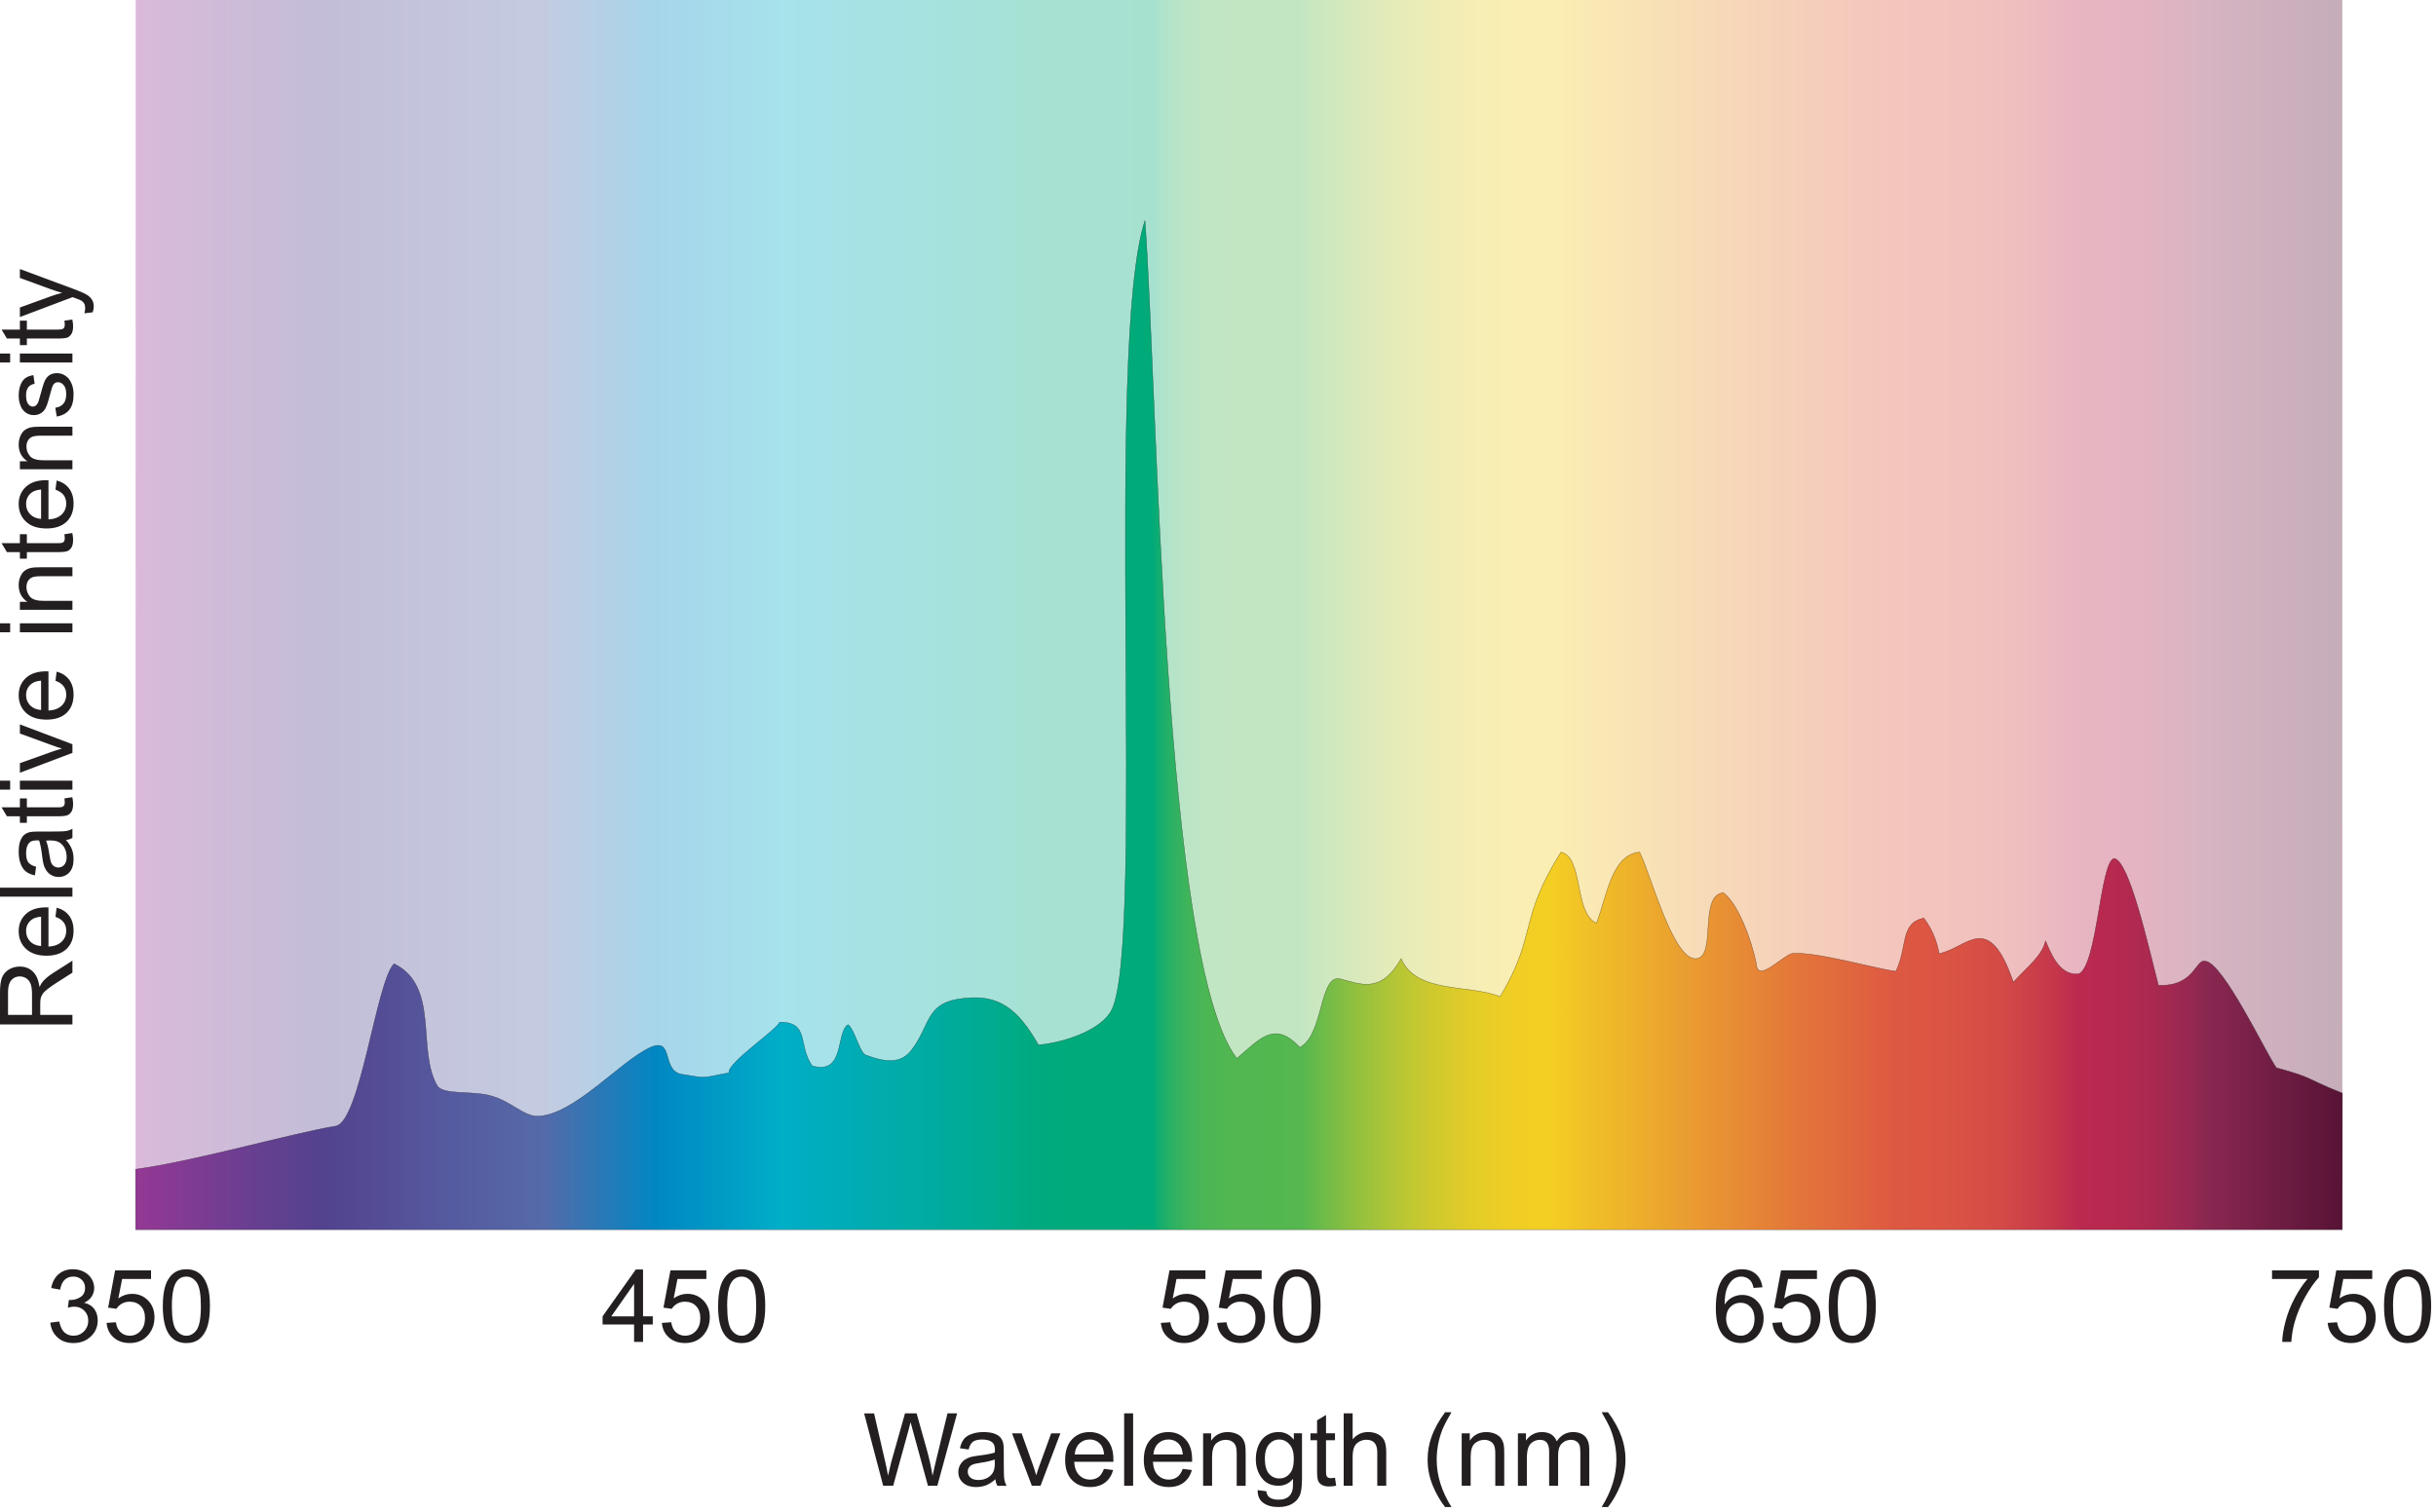 
        <svg xmlns:rdf="http://www.w3.org/1999/02/22-rdf-syntax-ns#" xmlns="http://www.w3.org/2000/svg" xmlns:cc="http://creativecommons.org/ns#" xmlns:xlink="http://www.w3.org/1999/xlink" xmlns:dc="http://purl.org/dc/elements/1.1/" x="0px" y="0px" width="501" height="311" viewBox="0 0 501 311" xml:space="preserve">
            <title>Light: metal halide spectra</title>
            <desc xmlns:ian_image_library="https://ian.umces.edu/media-library/">
                <ian_image_library:title>Light: metal halide spectra</ian_image_library:title>
                <ian_image_library:descr>Illustration of metal halide light spectra</ian_image_library:descr>
                <ian_image_library:scene>
                    <ian_image_library:contains>science, scientific, research, experimental, test, graph, metal, halide, spectra, spectrum, light, energy, wavelength, relative, intensity</ian_image_library:contains>
                    <ian_image_library:when>2003-01-01</ian_image_library:when>
                </ian_image_library:scene>
            </desc>
            
 <defs></defs>
 <linearGradient id="ian_symbols_8591c9f8f9dd6ea49d38b35e874c74bd" y2="149.16" gradientUnits="userSpaceOnUse" x2="481.74" y1="149.16" x1="27.885">
  <stop stop-color="#943895" offset="0"/>
  <stop stop-color="#683F90" offset=".053"/>
  <stop stop-color="#53428E" offset=".084"/>
  <stop stop-color="#55599E" offset=".14"/>
  <stop stop-color="#556AA9" offset=".185"/>
  <stop stop-color="#0087C3" offset=".236"/>
  <stop stop-color="#00ADC7" offset=".292"/>
  <stop stop-color="#00AB91" offset=".388"/>
  <stop stop-color="#00AB8F" offset=".389"/>
  <stop stop-color="#00AA82" offset=".403"/>
  <stop stop-color="#00AA7B" offset=".42"/>
  <stop stop-color="#00AA79" offset=".461"/>
  <stop stop-color="#19AE6D" offset=".465"/>
  <stop stop-color="#2FB162" offset=".471"/>
  <stop stop-color="#40B45A" offset=".477"/>
  <stop stop-color="#4BB654" offset=".485"/>
  <stop stop-color="#52B751" offset=".497"/>
  <stop stop-color="#54B750" offset=".528"/>
  <stop stop-color="#5EB94D" offset=".532"/>
  <stop stop-color="#8BBF40" offset=".55"/>
  <stop stop-color="#B1C536" offset=".569"/>
  <stop stop-color="#CEC92E" offset=".587"/>
  <stop stop-color="#E2CC28" offset=".605"/>
  <stop stop-color="#EFCE24" offset=".623"/>
  <stop stop-color="#F3CF23" offset=".64"/>
  <stop stop-color="#F0C127" offset=".657"/>
  <stop stop-color="#E3763A" offset=".753"/>
  <stop stop-color="#DD5842" offset=".798"/>
  <stop stop-color="#DA5443" offset=".823"/>
  <stop stop-color="#D24946" offset=".847"/>
  <stop stop-color="#C5374B" offset=".869"/>
  <stop stop-color="#BB294F" offset=".881"/>
  <stop stop-color="#B7294F" offset=".897"/>
  <stop stop-color="#AA2950" offset=".914"/>
  <stop stop-color="#962851" offset=".931"/>
  <stop stop-color="#8A2851" offset=".938"/>
  <stop stop-color="#571335" offset="1"/>
 </linearGradient>
 <path stroke="#231F20" stroke-width=".079" d="m27.885 240.52c11.929-1.574 31.761-7.313 41.164-8.877 5.065-.847 8.342-29.738 11.993-33.39 9.445 4.604 4.605 17.755 8.867 25.048 1.178 2.013 6.896 1.006 10.966 2.088 4.251 1.135 6.885 4.305 9.734 4.219 7.496-.214 16.919-11.318 23.13-14.135 4.937-2.238 2.195 4.829 6.521 5.525 5.644.91 3.802.739 9.648-.311-.354-2.066 9.916-8.867 10.44-10.43 6.254 0 3.651 4.689 6.693 8.995 6.863 1.959 4.786-6.907 7.389-8.481 1.413 1.156 2.355 5.782 3.651 6.265 4.176 1.563 7.229 1.788 9.392-1.039 3.779-4.937 2.977-9.306 9.391-10.44 8.524-1.499 12.529 2.088 16.695 9.391 4.572-.353 12.968-2.795 15.131-7.303 6.864-14.296-1.563-136.69 6.789-162.26 2.603 35.477 3.651 152.86 18.9 172.34 4.572-3.822 7.699-7.999 12.925-2.259 4.969-2.495 4.016-15.174 8.343-14.093 4.176 1.05 8.353 3.138 12.518-4.165 3.138 7.303 14.093 5.215 20.357 7.816 7.753-12.946 3.651-15.645 12.518-29.737 4.69 1.05 2.613 12.529 7.304 14.617 2.195-5.718 3.127-14.092 8.866-14.617 2.313 4.604 6.789 21.921 11.479 21.921 4.54 0 .524-13.043 5.74-13.568 2.912 2.109 5.739 9.392 6.778 14.606.225 4.102 5.344-1.617 7.313-2.088 4.69-.524 17.209 3.127 21.385 3.651 2.474-4.969.782-9.905 5.74-10.955 2.088 2.613 3.009 5.997 3.127 7.304 5.739-1.039 10.184-9.124 15.302 5.89 3.224-3.545 5.837-5.365 6.618-8.492.835 1.746 2.603 7.304 6.864 6.769 3.813-1.821 4.348-22.949 7.218-23.73 3.127.268 7.1 18.258 9.134 26.086 7.561.268 7.561-5.472 9.648-4.958 3.651.268 12.529 19.051 14.606 21.92 8.053 2.217 5.536 2.024 13.578 5.226l-.011 28.057h-453.82l-.025-12.42z" fill="url(#ian_symbols_8591c9f8f9dd6ea49d38b35e874c74bd)"/>
 <linearGradient id="ian_symbols_dbb1ddbc3976d9a4851b2cf460bdcf06" y2="126.47" gradientUnits="userSpaceOnUse" x2="481.74" y1="126.47" x1="27.885">
  <stop stop-color="#943895" offset="0"/>
  <stop stop-color="#683F90" offset=".053"/>
  <stop stop-color="#53428E" offset=".084"/>
  <stop stop-color="#55599E" offset=".14"/>
  <stop stop-color="#556AA9" offset=".185"/>
  <stop stop-color="#0087C3" offset=".236"/>
  <stop stop-color="#00ADC7" offset=".292"/>
  <stop stop-color="#00AB91" offset=".388"/>
  <stop stop-color="#00AB8F" offset=".389"/>
  <stop stop-color="#00AA82" offset=".403"/>
  <stop stop-color="#00AA7B" offset=".42"/>
  <stop stop-color="#00AA79" offset=".461"/>
  <stop stop-color="#19AE6D" offset=".465"/>
  <stop stop-color="#2FB162" offset=".471"/>
  <stop stop-color="#40B45A" offset=".477"/>
  <stop stop-color="#4BB654" offset=".485"/>
  <stop stop-color="#52B751" offset=".497"/>
  <stop stop-color="#54B750" offset=".528"/>
  <stop stop-color="#5EB94D" offset=".532"/>
  <stop stop-color="#8BBF40" offset=".55"/>
  <stop stop-color="#B1C536" offset=".569"/>
  <stop stop-color="#CEC92E" offset=".587"/>
  <stop stop-color="#E2CC28" offset=".605"/>
  <stop stop-color="#EFCE24" offset=".623"/>
  <stop stop-color="#F3CF23" offset=".64"/>
  <stop stop-color="#F0C127" offset=".657"/>
  <stop stop-color="#E3763A" offset=".753"/>
  <stop stop-color="#DD5842" offset=".798"/>
  <stop stop-color="#DA5443" offset=".823"/>
  <stop stop-color="#D24946" offset=".847"/>
  <stop stop-color="#C5374B" offset=".869"/>
  <stop stop-color="#BB294F" offset=".881"/>
  <stop stop-color="#B7294F" offset=".897"/>
  <stop stop-color="#AA2950" offset=".914"/>
  <stop stop-color="#962851" offset=".931"/>
  <stop stop-color="#8A2851" offset=".938"/>
  <stop stop-color="#571335" offset="1"/>
 </linearGradient>
 <polygon opacity=".35" points="481.74 252.94 481.73 0 27.906 0 27.885 252.94" fill="url(#ian_symbols_dbb1ddbc3976d9a4851b2cf460bdcf06)"/>
 <path d="m181.64 305.63l-3.919-14.896h2.045l2.249 9.776c.246 1.007.45 2.024.621 3.041.375-1.595.6-2.506.653-2.763l2.838-10.055h2.388l2.12 7.549c.525 1.874.89 3.631 1.157 5.269.203-.942.46-2.034.749-3.244l2.324-9.573h1.98l-4.068 14.896h-1.928l-3.105-11.341c-.257-.953-.418-1.542-.472-1.745-.171.664-.321 1.253-.449 1.745l-3.127 11.341h-2.05z" fill="#231F20"/>
 <path d="m204.74 304.27c-.664.589-1.307.996-1.928 1.253-.632.235-1.307.364-2.023.364-1.188 0-2.099-.311-2.73-.889-.643-.567-.964-1.307-.964-2.206 0-.535.128-1.007.364-1.456.235-.429.557-.782.941-1.061.396-.257.836-.45 1.317-.589.364-.097.91-.183 1.639-.278 1.478-.183 2.56-.375 3.255-.632.011-.235.011-.407.011-.472 0-.76-.171-1.274-.514-1.585-.471-.417-1.167-.61-2.088-.61-.856 0-1.488.15-1.896.439-.418.3-.718.846-.91 1.617l-1.788-.257c.16-.771.428-1.371.792-1.863.375-.472.91-.836 1.617-1.071.707-.268 1.521-.396 2.441-.396s1.66.118 2.238.321c.578.226.996.493 1.264.825.278.343.46.749.567 1.253.064.321.097.878.097 1.691v2.431c0 1.703.031 2.784.117 3.245.075.449.225.867.45 1.285h-1.874c-.22-.35-.37-.80-.41-1.33zm-.18-4.05c-.653.257-1.649.504-2.967.686-.749.107-1.274.235-1.585.375-.311.128-.546.321-.717.589-.172.246-.258.546-.258.867 0 .481.193.889.558 1.21.374.321.91.493 1.627.493.707 0 1.328-.15 1.885-.461.547-.311.953-.729 1.21-1.274.193-.407.289-1.007.289-1.82l-.04-.67z" fill="#231F20"/>
 <path d="m212.22 305.63l-4.08-10.794h1.971l2.313 6.457c.246.706.482 1.424.696 2.185.16-.578.386-1.264.675-2.057l2.398-6.585h1.896l-4.091 10.794h-1.79z" fill="#231F20"/>
 <path d="m227.05 302.15l1.885.235c-.3 1.104-.856 1.96-1.649 2.57-.813.621-1.842.932-3.095.932-1.574 0-2.827-.493-3.748-1.467-.921-.985-1.381-2.346-1.381-4.091 0-1.831.46-3.245 1.402-4.241.932-1.006 2.131-1.51 3.631-1.51 1.445 0 2.612.493 3.533 1.489.899.974 1.36 2.355 1.36 4.154v.472h-8.063c.064 1.188.407 2.099 1.007 2.73.61.61 1.359.932 2.27.932.675 0 1.242-.183 1.725-.525.46-.35.83-.90 1.11-1.67zm-6.02-2.97h6.039c-.075-.91-.311-1.584-.686-2.023-.6-.718-1.349-1.05-2.28-1.05-.836 0-1.542.278-2.121.836-.56.54-.88 1.3-.95 2.23z" fill="#231F20"/>
 <path d="m231.2 305.63v-14.9h1.842v14.896h-1.84z" fill="#231F20"/>
 <path d="m243.24 302.15l1.885.235c-.3 1.104-.856 1.96-1.66 2.57-.803.621-1.831.932-3.084.932-1.574 0-2.827-.493-3.748-1.467-.921-.985-1.392-2.346-1.392-4.091 0-1.831.471-3.245 1.402-4.241.932-1.006 2.142-1.51 3.641-1.51 1.436 0 2.613.493 3.523 1.489.921.974 1.371 2.355 1.371 4.154v.472h-8.063c.063 1.188.406 2.099.995 2.73.621.61 1.36.932 2.271.932.675 0 1.253-.183 1.725-.525.49-.35.86-.90 1.14-1.67zm-6.03-2.97h6.051c-.086-.91-.311-1.584-.696-2.023-.578-.718-1.339-1.05-2.271-1.05-.846 0-1.553.278-2.12.836-.57.54-.88 1.3-.96 2.23z" fill="#231F20"/>
 <path d="m247.44 305.63v-10.794h1.649v1.521c.793-1.189 1.928-1.778 3.416-1.778.653 0 1.242.129 1.788.354.547.235.953.546 1.221.921s.461.825.568 1.36c.063.332.106.921.106 1.777v6.64h-1.842v-6.554c0-.761-.075-1.307-.214-1.671-.14-.375-.396-.675-.75-.889-.364-.225-.781-.343-1.264-.343-.771 0-1.445.257-2.002.739-.557.503-.836 1.445-.836 2.816v5.9h-1.86z" fill="#231F20"/>
 <path d="m258.65 306.52l1.788.235c.064.557.279.964.621 1.231.45.332 1.071.503 1.854.503.846 0 1.499-.171 1.959-.503.461-.332.771-.813.932-1.424.097-.364.14-1.146.129-2.356-.793.953-1.799 1.414-2.988 1.414-1.488 0-2.634-.525-3.447-1.606-.814-1.061-1.221-2.346-1.221-3.845 0-1.038.182-2.002.557-2.869.375-.868.91-1.542 1.617-2.014.706-.471 1.541-.718 2.494-.718 1.274 0 2.324.536 3.148 1.585v-1.327h1.682v9.326c0 1.692-.172 2.881-.514 3.577-.332.718-.879 1.264-1.617 1.671-.739.406-1.649.6-2.73.6-1.285 0-2.324-.279-3.116-.868-.78-.56-1.17-1.44-1.14-2.6zm1.49-6.48c0 1.424.278 2.441.835 3.105.578.653 1.285.975 2.142.975.846 0 1.553-.321 2.12-.975.578-.643.856-1.671.856-3.052 0-1.317-.289-2.324-.878-2.978-.589-.675-1.296-1.007-2.131-1.007-.813 0-1.51.332-2.088.975-.57.68-.86 1.65-.86 2.96z" fill="#231F20"/>
 <path d="m274.56 303.99l.246 1.628c-.524.096-.985.149-1.392.149-.664 0-1.178-.096-1.542-.321-.364-.192-.621-.471-.771-.824-.149-.332-.225-1.05-.225-2.152v-6.211h-1.36v-1.424h1.36v-2.678l1.842-1.103v3.78h1.842v1.424h-1.842v6.308c0 .535.032.867.097 1.006.063.161.171.268.311.364.149.086.354.129.632.129.20-.02.46-.05.80-.09z" fill="#231F20"/>
 <path d="m276.35 305.63v-14.9h1.842v5.333c.847-.996 1.906-1.489 3.202-1.489.792 0 1.478.172 2.066.482.589.321 1.007.738 1.253 1.296.257.557.386 1.37.386 2.42v6.854h-1.842v-6.854c0-.921-.203-1.574-.589-2.003-.396-.417-.942-.61-1.66-.61-.535 0-1.038.14-1.51.418-.471.268-.813.653-1.007 1.135-.203.493-.3 1.146-.3 2.003v5.911h-1.84z" fill="#231F20"/>
 <path d="m297.21 310.01c-1.007-1.264-1.853-2.753-2.56-4.466-.696-1.703-1.038-3.47-1.038-5.301 0-1.606.257-3.159.781-4.626.61-1.724 1.553-3.427 2.816-5.119h1.307c-.825 1.414-1.36 2.41-1.628 3.021-.418.921-.739 1.906-.975 2.923-.289 1.264-.438 2.527-.438 3.823 0 3.256 1.017 6.5 3.041 9.745h-1.31z" fill="#231F20"/>
 <path d="m300.62 305.63v-10.794h1.66v1.521c.781-1.189 1.927-1.778 3.416-1.778.643 0 1.242.129 1.788.354.535.235.953.546 1.221.921s.461.825.567 1.36c.064.332.097.921.097 1.777v6.64h-1.842v-6.554c0-.761-.064-1.307-.215-1.671-.139-.375-.385-.675-.749-.889-.354-.225-.782-.343-1.274-.343-.761 0-1.424.257-1.981.739-.567.503-.846 1.445-.846 2.816v5.9h-1.85z" fill="#231F20"/>
 <path d="m312.18 305.63v-10.794h1.659v1.51c.332-.515.782-.953 1.35-1.274.557-.321 1.199-.493 1.917-.493.803 0 1.456.172 1.971.504.514.343.867.813 1.081 1.402.856-1.274 1.981-1.906 3.352-1.906 1.082 0 1.906.311 2.484.899.578.601.867 1.511.867 2.742v7.41h-1.842v-6.8c0-.729-.053-1.253-.171-1.574-.129-.321-.343-.589-.653-.771-.311-.214-.675-.311-1.103-.311-.761 0-1.393.268-1.896.771-.504.503-.75 1.306-.75 2.42v6.265h-1.842v-7.004c0-.813-.149-1.424-.45-1.831-.3-.407-.781-.621-1.456-.621-.514 0-.996.14-1.424.407-.439.268-.761.675-.953 1.188-.192.535-.3 1.274-.3 2.271v5.59h-1.85z" fill="#231F20"/>
 <path d="m330.71 310.01h-1.307c2.024-3.245 3.031-6.489 3.031-9.745 0-1.274-.14-2.549-.429-3.791-.246-1.027-.557-1.991-.964-2.923-.268-.621-.813-1.628-1.639-3.053h1.307c1.264 1.692 2.206 3.396 2.816 5.119.514 1.467.781 3.02.781 4.626 0 1.831-.353 3.598-1.049 5.301-.70 1.7-1.55 3.19-2.55 4.46z" fill="#231F20"/>
 <path d="m10.344 272.07l1.842-.235c.204 1.028.568 1.777 1.06 2.238.503.449 1.114.686 1.853.686.857 0 1.585-.3 2.174-.889.579-.601.878-1.328.878-2.206 0-.836-.279-1.521-.825-2.067s-1.242-.813-2.078-.813c-.342 0-.782.064-1.285.203l.203-1.596c.118.011.214.021.289.021.782 0 1.478-.203 2.11-.61.621-.406.932-1.038.932-1.885 0-.663-.225-1.221-.675-1.659-.46-.439-1.039-.664-1.756-.664-.707 0-1.307.225-1.778.675-.471.449-.771 1.113-.91 2.013l-1.842-.332c.225-1.221.728-2.174 1.521-2.858.792-.675 1.777-1.007 2.956-1.007.814 0 1.563.171 2.249.524.675.343 1.2.824 1.563 1.424.364.601.546 1.242.546 1.928 0 .643-.182 1.221-.525 1.757-.343.524-.856.942-1.531 1.264.878.203 1.563.621 2.056 1.252.482.643.728 1.436.728 2.399 0 1.296-.471 2.388-1.424 3.287-.942.899-2.142 1.35-3.598 1.35-1.317 0-2.388-.386-3.255-1.167-.857-.78-1.349-1.79-1.478-3.03z" fill="#231F20"/>
 <path d="m21.92 272.12l1.906-.128c.15.91.482 1.605.996 2.066.503.46 1.135.696 1.863.696.899 0 1.638-.332 2.238-.996s.899-1.542.899-2.635c0-1.038-.289-1.853-.867-2.463-.578-.6-1.338-.899-2.302-.899-.6 0-1.135.14-1.596.407-.471.278-.835.621-1.114 1.06l-1.703-.246 1.435-7.667h7.389v1.767h-5.943l-.782 3.994c.889-.621 1.831-.932 2.806-.932 1.306 0 2.398.45 3.288 1.35.889.899 1.338 2.056 1.338 3.47 0 1.35-.386 2.517-1.178 3.502-.953 1.199-2.249 1.799-3.897 1.799-1.36 0-2.463-.375-3.309-1.136-.857-.74-1.349-1.74-1.467-3z" fill="#231F20"/>
 <path d="m33.485 268.68c0-1.756.182-3.17.535-4.251.364-1.071.9-1.906 1.617-2.474.717-.578 1.617-.867 2.699-.867.792 0 1.499.16 2.099.481.61.321 1.103.782 1.488 1.382.396.61.696 1.349.921 2.217.225.867.332 2.045.332 3.512 0 1.746-.182 3.159-.535 4.241-.354 1.07-.899 1.905-1.606 2.484-.717.578-1.617.867-2.698.867-1.435 0-2.56-.504-3.384-1.531-.975-1.24-1.468-3.27-1.468-6.06zm1.864 0c0 2.452.289 4.069.867 4.873.568.803 1.274 1.21 2.121 1.21.835 0 1.542-.407 2.109-1.21.578-.804.867-2.432.867-4.873s-.289-4.069-.856-4.872c-.578-.803-1.285-1.21-2.142-1.21-.846 0-1.521.354-2.024 1.06-.621.90-.942 2.57-.942 5.02z" fill="#231F20"/>
 <path d="m130.41 276.03v-3.577h-6.479v-1.681l6.832-9.638h1.488v9.638h2.002v1.681h-2.002v3.577h-1.84zm0-5.25v-6.693l-4.69 6.693h4.69z" fill="#231F20"/>
 <path d="m136.13 272.12l1.917-.128c.14.91.46 1.605.975 2.066.514.46 1.146.696 1.874.696.889 0 1.639-.332 2.238-.996s.899-1.542.899-2.635c0-1.038-.289-1.853-.868-2.463-.578-.6-1.349-.899-2.302-.899-.6 0-1.135.14-1.596.407-.471.278-.835.621-1.113 1.06l-1.703-.246 1.435-7.667h7.39v1.767h-5.943l-.782 3.994c.879-.621 1.831-.932 2.806-.932 1.307 0 2.399.45 3.288 1.35s1.338 2.056 1.338 3.47c0 1.35-.396 2.517-1.178 3.502-.953 1.199-2.249 1.799-3.897 1.799-1.36 0-2.463-.375-3.32-1.136-.86-.74-1.35-1.74-1.46-3z" fill="#231F20"/>
 <path d="m147.69 268.68c0-1.756.182-3.17.535-4.251.354-1.071.899-1.906 1.617-2.474.718-.578 1.606-.867 2.688-.867.804 0 1.499.16 2.109.481s1.104.782 1.489 1.382c.396.61.695 1.349.921 2.217.225.867.332 2.045.332 3.512 0 1.746-.183 3.159-.536 4.241-.354 1.07-.899 1.905-1.605 2.484-.729.578-1.617.867-2.71.867-1.424 0-2.559-.504-3.373-1.531-.98-1.24-1.47-3.27-1.47-6.06zm1.87 0c0 2.452.289 4.069.867 4.873.567.803 1.274 1.21 2.109 1.21.847 0 1.553-.407 2.12-1.21.579-.804.868-2.432.868-4.873s-.289-4.069-.857-4.872c-.578-.803-1.284-1.21-2.142-1.21-.846 0-1.521.354-2.023 1.06-.65.90-.95 2.57-.95 5.02z" fill="#231F20"/>
 <path d="m238.76 272.12l1.928-.128c.14.91.472 1.605.975 2.066.514.46 1.135.696 1.874.696.889 0 1.639-.332 2.238-.996s.899-1.542.899-2.635c0-1.038-.289-1.853-.867-2.463-.578-.6-1.35-.899-2.303-.899-.6 0-1.135.14-1.606.407-.46.278-.835.621-1.103 1.06l-1.703-.246 1.436-7.667h7.389v1.767h-5.954l-.771 3.994c.889-.621 1.82-.932 2.806-.932 1.295 0 2.398.45 3.287 1.35s1.328 2.056 1.328 3.47c0 1.35-.386 2.517-1.168 3.502-.953 1.199-2.259 1.799-3.908 1.799-1.35 0-2.452-.375-3.309-1.136-.87-.74-1.36-1.74-1.48-3z" fill="#231F20"/>
 <path d="m250.33 272.12l1.917-.128c.139.91.471 1.605.975 2.066.514.46 1.135.696 1.874.696.889 0 1.638-.332 2.237-.996.601-.664.89-1.542.89-2.635 0-1.038-.278-1.853-.857-2.463-.578-.6-1.349-.899-2.302-.899-.6 0-1.135.14-1.596.407-.471.278-.846.621-1.113 1.06l-1.703-.246 1.435-7.667h7.39v1.767h-5.943l-.793 3.994c.899-.621 1.831-.932 2.816-.932 1.296 0 2.398.45 3.288 1.35.889.899 1.338 2.056 1.338 3.47 0 1.35-.396 2.517-1.178 3.502-.953 1.199-2.249 1.799-3.897 1.799-1.36 0-2.463-.375-3.32-1.136-.86-.74-1.35-1.74-1.46-3z" fill="#231F20"/>
 <path d="m261.89 268.68c0-1.756.192-3.17.546-4.251.354-1.071.899-1.906 1.617-2.474.707-.578 1.606-.867 2.688-.867.804 0 1.499.16 2.109.481s1.104.782 1.489 1.382c.385.61.685 1.349.921 2.217.225.867.332 2.045.332 3.512 0 1.746-.183 3.159-.536 4.241-.364 1.07-.899 1.905-1.606 2.484-.717.578-1.616.867-2.709.867-1.435 0-2.57-.504-3.373-1.531-.98-1.24-1.48-3.27-1.48-6.06zm1.87 0c0 2.452.289 4.069.856 4.873.578.803 1.285 1.21 2.12 1.21.846 0 1.542-.407 2.12-1.21.579-.804.868-2.432.868-4.873s-.289-4.069-.857-4.872c-.589-.803-1.285-1.21-2.152-1.21-.835 0-1.51.354-2.013 1.06-.64.90-.95 2.57-.95 5.02z" fill="#231F20"/>
 <path d="m362.47 264.79l-1.82.139c-.161-.717-.386-1.231-.686-1.553-.504-.524-1.114-.781-1.842-.781-.578 0-1.104.16-1.553.481-.578.418-1.018 1.028-1.35 1.831-.343.804-.514 1.949-.524 3.438.438-.674.975-1.167 1.617-1.499.632-.321 1.306-.481 2.002-.481 1.221 0 2.26.449 3.116 1.338.856.9 1.285 2.057 1.285 3.48 0 .932-.203 1.81-.61 2.603-.396.803-.953 1.424-1.66 1.853-.706.418-1.499.632-2.398.632-1.521 0-2.763-.557-3.727-1.671-.953-1.124-1.435-2.966-1.435-5.536 0-2.881.524-4.969 1.595-6.275.932-1.135 2.185-1.702 3.759-1.702 1.168 0 2.131.321 2.881.985.75.66 1.2 1.57 1.35 2.73zm-7.47 6.4c0 .632.128 1.231.396 1.799.268.579.642 1.018 1.113 1.317.481.3.985.45 1.521.45.782 0 1.445-.311 1.992-.932.557-.621.824-1.468.824-2.527 0-1.028-.268-1.842-.813-2.431-.547-.589-1.232-.889-2.078-.889-.824 0-1.521.3-2.099.889-.56.59-.85 1.37-.85 2.32z" fill="#231F20"/>
 <path d="m364.53 272.12l1.928-.128c.139.91.471 1.605.975 2.066.514.46 1.135.696 1.874.696.889 0 1.638-.332 2.237-.996.601-.664.89-1.542.89-2.635 0-1.038-.279-1.853-.857-2.463-.578-.6-1.349-.899-2.302-.899-.6 0-1.136.14-1.606.407-.461.278-.835.621-1.104 1.06l-1.702-.246 1.435-7.667h7.39v1.767h-5.954l-.782 3.994c.899-.621 1.82-.932 2.816-.932 1.296 0 2.398.45 3.288 1.35.889.899 1.338 2.056 1.338 3.47 0 1.35-.396 2.517-1.178 3.502-.953 1.199-2.26 1.799-3.908 1.799-1.35 0-2.452-.375-3.31-1.136-.87-.74-1.35-1.74-1.48-3z" fill="#231F20"/>
 <path d="m376.1 268.68c0-1.756.182-3.17.535-4.251.354-1.071.899-1.906 1.617-2.474.707-.578 1.606-.867 2.688-.867.804 0 1.499.16 2.109.481s1.104.782 1.489 1.382c.385.61.685 1.349.921 2.217.214.867.331 2.045.331 3.512 0 1.746-.182 3.159-.535 4.241-.364 1.07-.899 1.905-1.606 2.484-.717.578-1.627.867-2.709.867-1.435 0-2.57-.504-3.373-1.531-.99-1.24-1.47-3.27-1.47-6.06zm1.87 0c0 2.452.289 4.069.856 4.873.578.803 1.285 1.21 2.12 1.21.846 0 1.542-.407 2.12-1.21.578-.804.857-2.432.857-4.873s-.279-4.069-.847-4.872c-.589-.803-1.285-1.21-2.152-1.21-.835 0-1.51.354-2.013 1.06-.64.90-.95 2.57-.95 5.02z" fill="#231F20"/>
 <path d="m467.28 263.09v-1.767h9.648v1.424c-.953 1.018-1.896 2.356-2.827 4.026-.932 1.671-1.649 3.395-2.163 5.162-.364 1.253-.6 2.612-.696 4.102h-1.874c.021-1.179.246-2.592.686-4.252.439-1.659 1.071-3.255 1.896-4.797s1.691-2.849 2.623-3.898h-7.3z" fill="#231F20"/>
 <path d="m478.73 272.12l1.928-.128c.139.91.471 1.605.964 2.066.524.46 1.146.696 1.885.696.889 0 1.638-.332 2.227-.996.61-.664.911-1.542.911-2.635 0-1.038-.29-1.853-.868-2.463-.578-.6-1.349-.899-2.313-.899-.589 0-1.125.14-1.596.407-.461.278-.835.621-1.104 1.06l-1.702-.246 1.435-7.667h7.39v1.767h-5.954l-.771 3.994c.889-.621 1.82-.932 2.806-.932 1.296 0 2.398.45 3.288 1.35.889.899 1.338 2.056 1.338 3.47 0 1.35-.396 2.517-1.178 3.502-.953 1.199-2.26 1.799-3.908 1.799-1.35 0-2.452-.375-3.31-1.136-.87-.74-1.35-1.74-1.48-3z" fill="#231F20"/>
 <path d="m490.31 268.68c0-1.756.171-3.17.535-4.251.364-1.071.899-1.906 1.617-2.474.707-.578 1.606-.867 2.688-.867.803 0 1.499.16 2.109.481.6.321 1.104.782 1.488 1.382.386.61.696 1.349.922 2.217.214.867.332 2.045.332 3.512 0 1.746-.183 3.159-.536 4.241-.364 1.07-.899 1.905-1.606 2.484-.717.578-1.616.867-2.709.867-1.435 0-2.56-.504-3.373-1.531-.98-1.24-1.46-3.27-1.46-6.06zm1.86 0c0 2.452.289 4.069.856 4.873.578.803 1.285 1.21 2.12 1.21.846 0 1.553-.407 2.12-1.21.578-.804.856-2.432.856-4.873s-.278-4.069-.856-4.872c-.567-.803-1.285-1.21-2.142-1.21-.835 0-1.51.354-2.013 1.06-.64.90-.95 2.57-.95 5.02z" fill="#231F20"/>
 <path d="m14.896 210.73h-14.896v-6.607c0-1.327.139-2.334.407-3.03.268-.686.739-1.242 1.414-1.66.675-.406 1.424-.61 2.249-.61 1.061 0 1.949.332 2.677 1.018.718.686 1.178 1.746 1.381 3.181.247-.524.493-.921.739-1.188.525-.578 1.189-1.125 1.981-1.639l4.048-2.581v2.463l-3.095 1.971c-.9.578-1.574 1.05-2.045 1.424-.482.375-.814.707-.996 1.007-.193.289-.321.589-.396.899-.054.226-.086.589-.086 1.093v2.291h6.618v1.98zm-8.311-1.97v-4.24c0-.899-.096-1.606-.278-2.12-.193-.503-.493-.889-.899-1.156-.407-.258-.857-.396-1.339-.396-.707 0-1.285.257-1.734.771-.45.515-.686 1.317-.686 2.421v4.722h4.936z" fill="#231F20"/>
 <path d="m11.404 188.59l.247-1.885c1.103.3 1.959.847 2.57 1.66.61.804.91 1.831.91 3.084 0 1.574-.482 2.827-1.445 3.748-.985.921-2.345 1.393-4.102 1.393-1.82 0-3.223-.472-4.23-1.403-1.006-.942-1.51-2.152-1.51-3.641 0-1.436.493-2.613 1.478-3.534.985-.91 2.367-1.37 4.155-1.37.107 0 .278.011.492.011v8.063c1.178-.064 2.078-.407 2.709-1.007.632-.61.942-1.36.942-2.271 0-.664-.171-1.242-.525-1.713-.352-.48-.920-.86-1.691-1.13zm-2.955 6.01v-6.04c-.899.086-1.585.311-2.035.696-.696.578-1.049 1.339-1.049 2.271 0 .835.278 1.542.835 2.12.568.58 1.317.89 2.249.95z" fill="#231F20"/>
 <path d="m14.896 184.44h-14.896v-1.842h14.896v1.84z" fill="#231F20"/>
 <path d="m13.546 172.76c.579.653.996 1.296 1.231 1.917.247.632.354 1.307.354 2.024 0 1.188-.278 2.099-.856 2.741-.589.632-1.328.953-2.228.953-.525 0-1.017-.118-1.446-.364-.439-.235-.792-.557-1.049-.942-.268-.396-.471-.835-.6-1.317-.096-.364-.193-.899-.278-1.628-.171-1.478-.396-2.569-.632-3.266-.247-.011-.407-.011-.482-.011-.739 0-1.274.172-1.574.514-.417.472-.621 1.168-.621 2.089 0 .856.15 1.499.45 1.905.3.407.835.707 1.606.911l-.247 1.788c-.76-.172-1.381-.439-1.853-.804-.471-.374-.835-.91-1.092-1.616-.257-.696-.385-1.511-.385-2.441 0-.911.107-1.66.321-2.238.225-.567.493-.996.825-1.264s.75-.461 1.252-.567c.311-.064.878-.097 1.682-.097h2.441c1.703 0 2.784-.032 3.234-.107.45-.074.878-.235 1.296-.46v1.874c-.385.23-.835.37-1.349.43zm-4.069.16c.278.664.503 1.649.696 2.966.107.75.225 1.274.364 1.585.128.311.332.557.589.718.268.171.557.257.867.257.493 0 .9-.182 1.221-.557.332-.364.493-.91.493-1.628 0-.707-.161-1.328-.46-1.885-.311-.546-.739-.953-1.264-1.21-.417-.192-1.028-.289-1.831-.289l-.675.04z" fill="#231F20"/>
 <path d="m13.257 164.23l1.617-.247c.107.514.161.975.161 1.381 0 .664-.107 1.178-.311 1.553-.214.364-.503.621-.835.771-.343.149-1.06.225-2.152.225h-6.212v1.35h-1.435v-1.35h-2.666l-1.103-1.842h3.769v-1.842h1.435v1.842h6.307c.525 0 .857-.032 1.007-.096s.268-.171.354-.321c.096-.139.128-.354.128-.621 0-.20-.021-.46-.064-.79z" fill="#231F20"/>
 <path d="m2.088 162.43h-2.088v-1.842h2.088v1.84zm12.808 0h-10.806v-1.842h10.805v1.84z" fill="#231F20"/>
 <path d="m14.896 154.87l-10.805 4.08v-1.971l6.468-2.302c.696-.257 1.424-.493 2.185-.696-.579-.171-1.264-.396-2.056-.686l-6.597-2.409v-1.874l10.805 4.08v1.78z" fill="#231F20"/>
 <path d="m11.404 140.04l.247-1.885c1.103.3 1.959.846 2.57 1.66.61.803.91 1.831.91 3.084 0 1.574-.482 2.827-1.445 3.748-.985.921-2.345 1.381-4.102 1.381-1.82 0-3.223-.46-4.23-1.392-1.006-.942-1.51-2.152-1.51-3.641 0-1.435.493-2.613 1.478-3.534.985-.91 2.367-1.371 4.155-1.371.107 0 .278.011.492.011v8.063c1.178-.064 2.078-.407 2.709-1.006.632-.61.942-1.36.942-2.271 0-.664-.171-1.242-.525-1.713-.352-.49-.920-.87-1.691-1.14zm-2.955 6.01v-6.04c-.899.075-1.585.311-2.035.696-.696.579-1.049 1.339-1.049 2.271 0 .835.278 1.542.835 2.12.568.57 1.317.89 2.249.95z" fill="#231F20"/>
 <path d="m2.088 130.06h-2.088v-1.842h2.088v1.84zm12.808 0h-10.806v-1.842h10.805v1.84z" fill="#231F20"/>
 <path d="m14.896 125.44h-10.806v-1.649h1.531c-1.178-.792-1.777-1.927-1.777-3.427 0-.642.118-1.242.354-1.777.235-.546.535-.953.921-1.221.375-.278.835-.46 1.338-.567.354-.075.942-.107 1.799-.107h6.64v1.842h-6.565c-.75 0-1.307.075-1.67.214-.375.139-.664.385-.889.75-.225.354-.332.782-.332 1.264 0 .771.246 1.435.75 2.002.493.557 1.435.835 2.816.835h5.89v1.86z" fill="#231F20"/>
 <path d="m13.257 109.89l1.617-.246c.107.514.161.985.161 1.392 0 .664-.107 1.178-.311 1.542-.214.364-.503.621-.835.771-.343.15-1.06.225-2.152.225h-6.212v1.35h-1.435v-1.35h-2.666l-1.103-1.842h3.769v-1.842h1.435v1.842h6.307c.525 0 .857-.032 1.007-.096s.268-.171.354-.321c.096-.139.128-.354.128-.621 0-.19-.021-.46-.064-.79z" fill="#231F20"/>
 <path d="m11.404 100.72l.247-1.885c1.103.3 1.959.846 2.57 1.66.61.803.91 1.832.91 3.084 0 1.574-.482 2.827-1.445 3.748-.985.921-2.345 1.382-4.102 1.382-1.82 0-3.223-.46-4.23-1.392-1.006-.942-1.51-2.153-1.51-3.641 0-1.435.493-2.613 1.478-3.534.985-.91 2.367-1.371 4.155-1.371.107 0 .278.011.492.011v8.063c1.178-.064 2.078-.407 2.709-1.007.632-.61.942-1.36.942-2.27 0-.675-.171-1.242-.525-1.724-.352-.47-.920-.85-1.691-1.13zm-2.955 6.02v-6.04c-.899.075-1.585.311-2.035.686-.696.589-1.049 1.349-1.049 2.281 0 .835.278 1.542.835 2.12.568.57 1.317.89 2.249.95z" fill="#231F20"/>
 <path d="m14.896 96.526h-10.806v-1.649h1.531c-1.178-.792-1.777-1.928-1.777-3.427 0-.643.118-1.242.354-1.778.235-.546.535-.953.921-1.221.375-.278.835-.46 1.338-.567.354-.075.942-.107 1.799-.107h6.64v1.842h-6.565c-.75 0-1.307.075-1.67.214-.375.139-.664.386-.889.75-.225.354-.332.782-.332 1.264 0 .771.246 1.435.75 2.002.493.557 1.435.835 2.816.835h5.89v1.842z" fill="#231F20"/>
 <path d="m11.672 85.689l-.3-1.81c.729-.107 1.285-.386 1.671-.846.385-.46.578-1.114.578-1.938 0-.835-.171-1.457-.514-1.863-.343-.407-.739-.61-1.199-.61-.407 0-.728.182-.964.546-.171.257-.375.878-.621 1.863-.343 1.338-.632 2.27-.878 2.784-.247.525-.589.91-1.028 1.178s-.921.397-1.457.397c-.493 0-.932-.107-1.339-.321-.407-.225-.75-.525-1.017-.899-.214-.289-.396-.675-.536-1.167-.15-.482-.225-1.017-.225-1.574 0-.846.128-1.584.364-2.227.246-.632.578-1.103.996-1.414.417-.3.975-.514 1.67-.621l.247 1.777c-.546.086-.985.321-1.296.707-.311.396-.46.942-.46 1.649 0 .846.139 1.435.417 1.799.268.353.6.535.964.535.236 0 .45-.075.632-.225.204-.15.364-.386.493-.696.075-.182.225-.717.471-1.617.343-1.285.621-2.195.846-2.699.225-.514.546-.91.964-1.21.418-.289.942-.428 1.563-.428.61 0 1.188.171 1.724.524.546.354.964.868 1.242 1.542.311.664.45 1.424.45 2.271 0 1.392-.278 2.463-.867 3.191-.577.738-1.445 1.199-2.591 1.402z" fill="#231F20"/>
 <path d="m2.088 74.563h-2.088v-1.842h2.088v1.842zm12.808 0h-10.806v-1.842h10.805v1.842z" fill="#231F20"/>
 <path d="m13.257 65.954l1.617-.235c.107.514.161.974.161 1.381 0 .664-.107 1.178-.311 1.542-.214.375-.503.632-.835.782-.343.139-1.06.214-2.152.214h-6.212v1.36h-1.435v-1.36h-2.666l-1.103-1.842h3.769v-1.842h1.435v1.842h6.307c.525 0 .857-.032 1.007-.096s.268-.161.354-.311c.096-.15.128-.354.128-.621 0-.204-.021-.482-.064-.814z" fill="#231F20"/>
 <path d="m19.061 64.24l-1.703.214c.107-.396.161-.739.161-1.039 0-.407-.064-.729-.204-.975-.128-.236-.321-.439-.567-.589-.182-.118-.643-.311-1.36-.557-.107-.042-.257-.096-.46-.171l-10.838 4.092v-1.959l6.2-2.249c.792-.289 1.617-.546 2.484-.771-.792-.214-1.584-.471-2.388-.76l-6.296-2.303v-1.831l10.998 4.08c1.189.439 2.003.782 2.453 1.028.6.321 1.039.696 1.317 1.114.289.417.428.921.428 1.499 0 .353-.075.749-.225 1.177z" fill="#231F20"/>
</svg>
